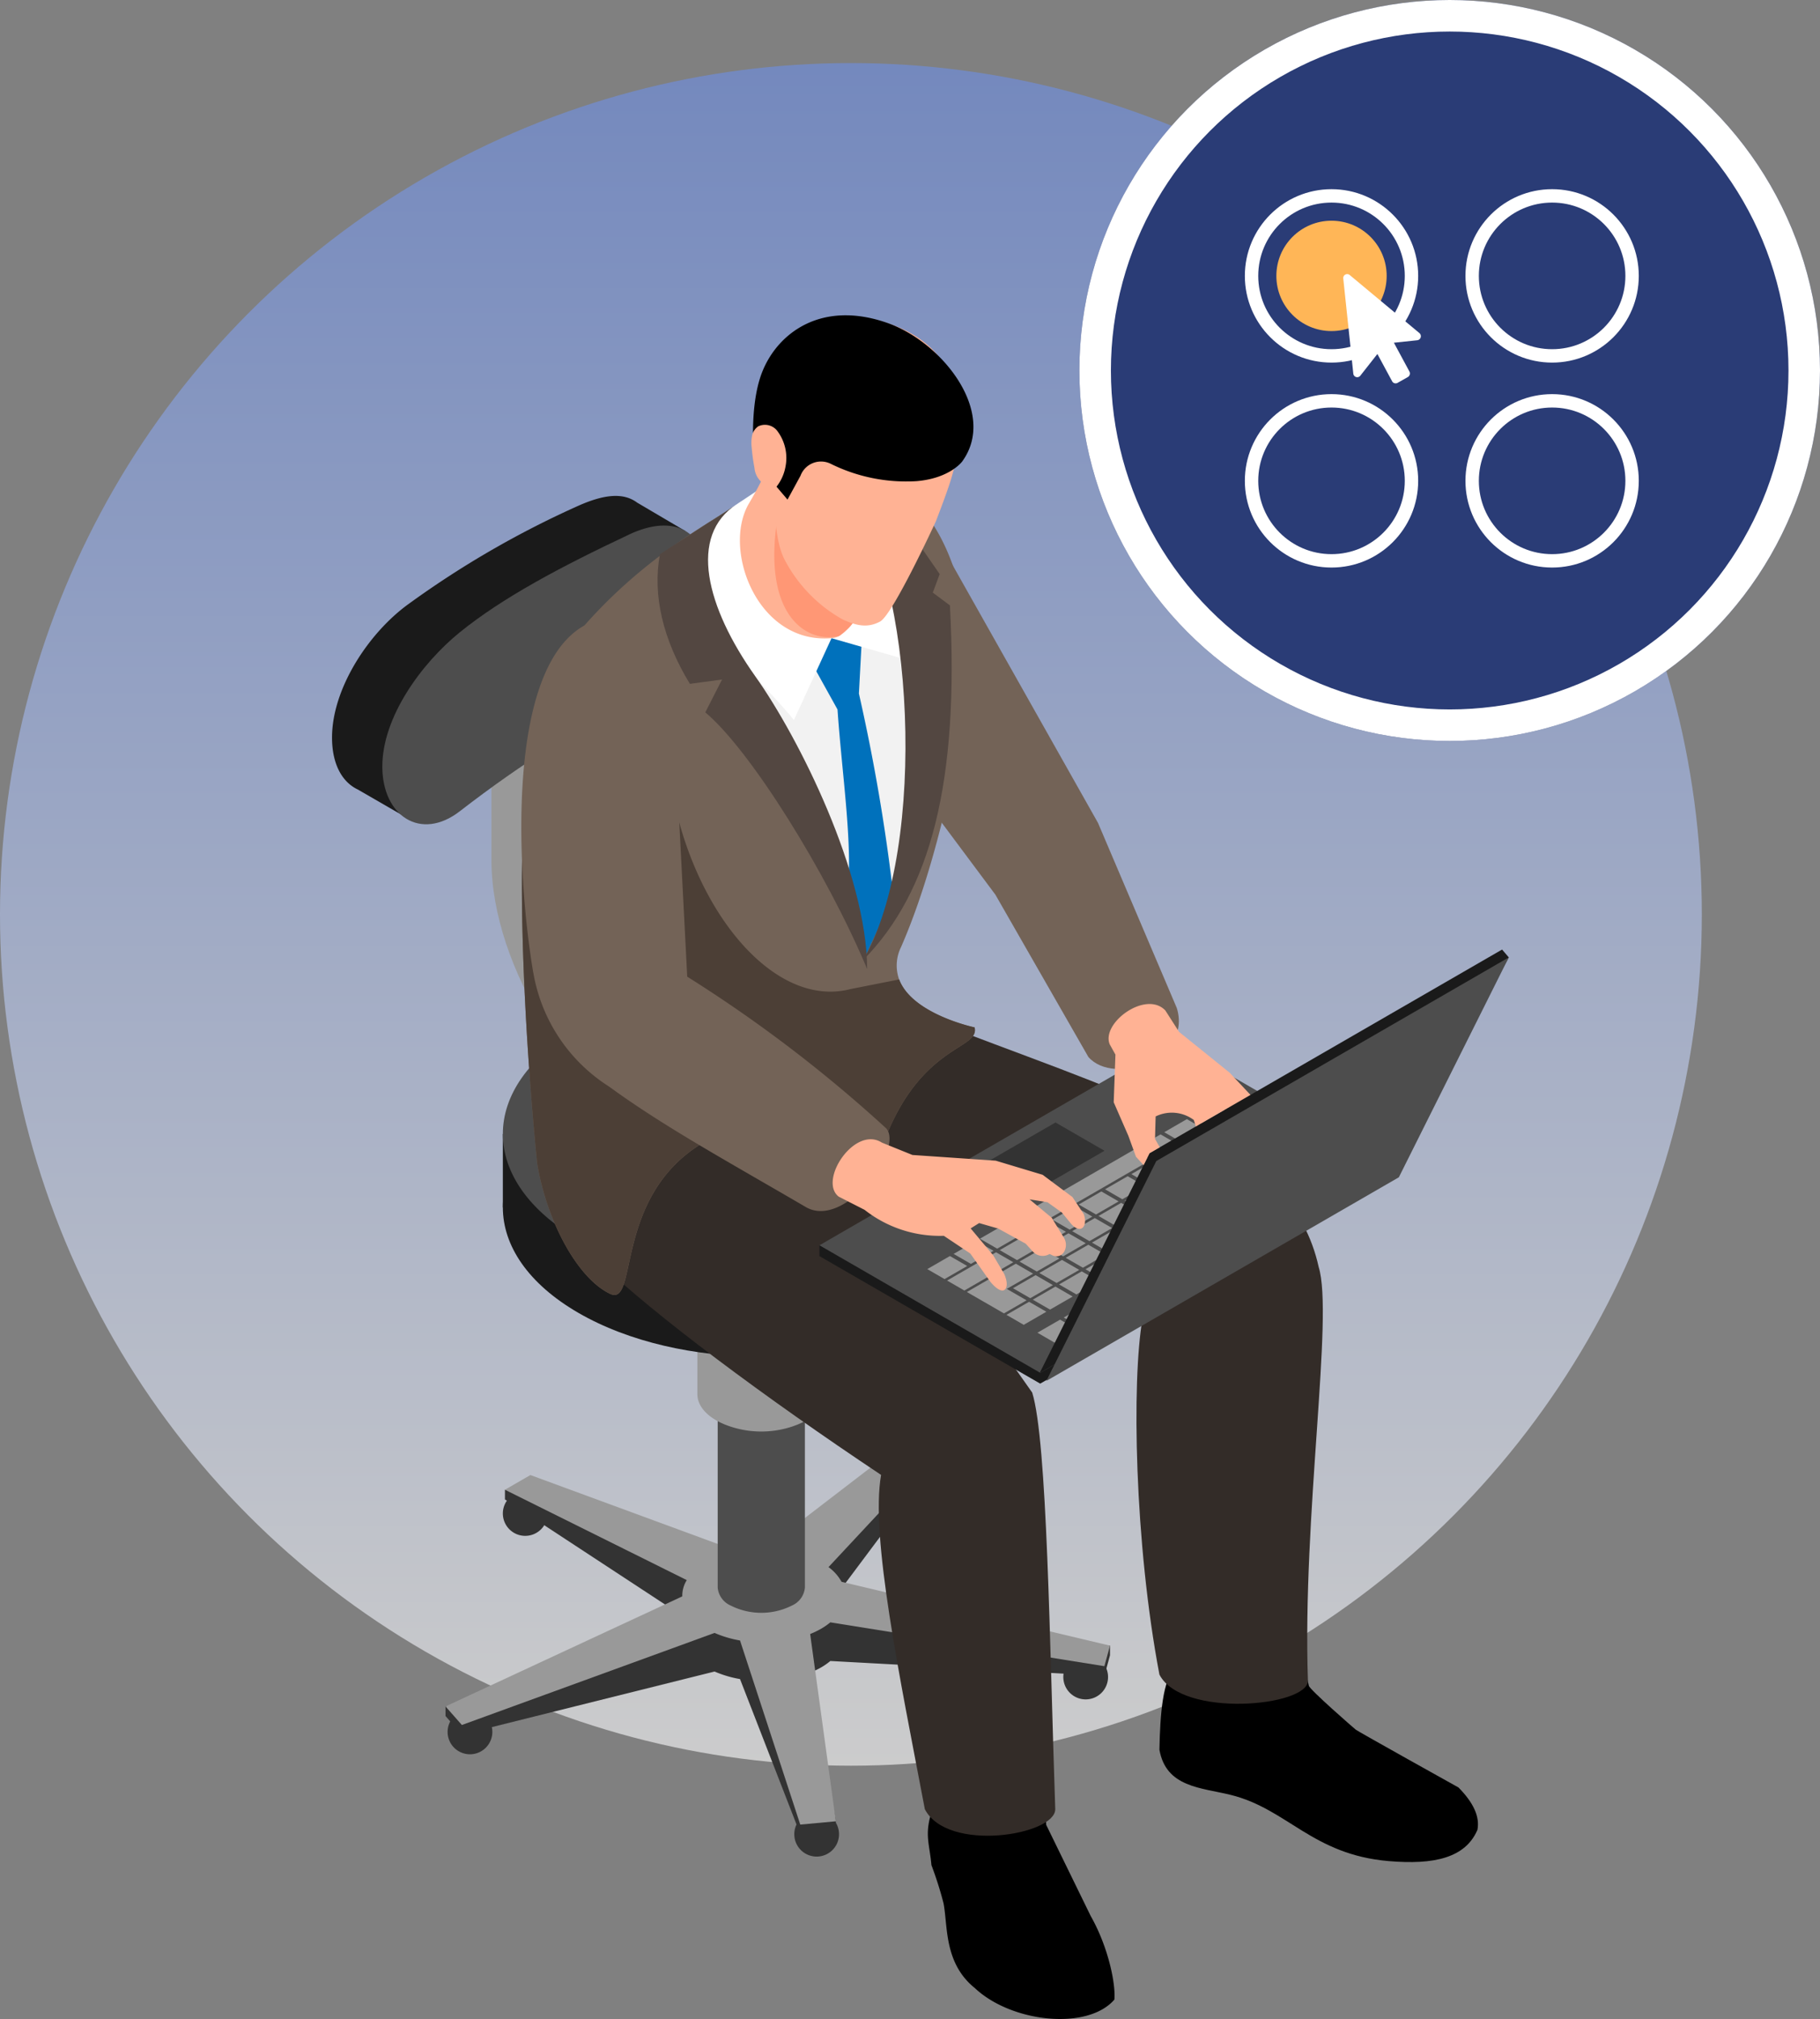 <svg xmlns="http://www.w3.org/2000/svg" xmlns:xlink="http://www.w3.org/1999/xlink" width="231" height="256.137" viewBox="0 0 231 256.137"><rect x="0" y="0" width="231" height="256.137" fill="#808080" stroke="none"/><defs><style>.a{opacity:0.6;fill:url(#a);}.b{fill:#333;}.c{fill:#999;}.d{fill:#4d4d4d;}.e{fill:#1a1a1a;}.f{fill:#736357;}.g{fill:#332c28;}.h{fill:#f2f2f2;}.i{fill:#0071bc;}.j{fill:#fff;}.k{fill:#534741;}.l{fill:#ffb294;}.m{fill:#ffd8c9;}.n{fill:#ff9775;}.o{fill:#4c3f36;}.p{clip-path:url(#b);}.q,.u{fill:none;}.q,.r{stroke:#fff;}.q{stroke-width:1.7px;}.r{fill:#2a3c76;stroke-width:4px;}.s{fill:#ffb657;}.t{stroke:none;}</style><linearGradient id="a" x1="0.5" y1="-0.735" x2="0.5" y2="1" gradientUnits="objectBoundingBox"><stop offset="0" stop-color="#003cd5"/><stop offset="1" stop-color="#fff"/></linearGradient><clipPath id="b"><path d="M143.279-103.657,120.673-90.606l-3.416,6.858-8.025-23.178,1.619-2.606,18.431-14.036,14,19.911" transform="translate(-109.232 123.568)"/></clipPath></defs><g transform="translate(-243 -4561)"><circle class="a" cx="108" cy="108" r="108" transform="translate(243 4569)"/><g transform="translate(1451.994 2101.657)"><path class="b" d="M59.326-46.612a2.838,2.838,0,0,1-2.839,2.836,2.838,2.838,0,0,1-2.839-2.836,2.84,2.84,0,0,1,2.839-2.841,2.84,2.84,0,0,1,2.839,2.841" transform="translate(-1205.831 2725.669)"/><path class="b" d="M90.822-37.324a2.838,2.838,0,0,1-2.838,2.838,2.838,2.838,0,0,1-2.839-2.838,2.84,2.84,0,0,1,2.839-2.839,2.839,2.839,0,0,1,2.838,2.839" transform="translate(-1193.325 2729.358)"/><path class="b" d="M115.262-51.6a2.838,2.838,0,0,1-2.838,2.839,2.838,2.838,0,0,1-2.838-2.839,2.838,2.838,0,0,1,2.838-2.839,2.838,2.838,0,0,1,2.838,2.839" transform="translate(-1183.62 2723.691)"/><path class="b" d="M100.07-70.165a2.839,2.839,0,0,1-2.838,2.838,2.84,2.84,0,0,1-2.84-2.838A2.839,2.839,0,0,1,97.231-73a2.839,2.839,0,0,1,2.838,2.839" transform="translate(-1189.653 2716.318)"/><path class="b" d="M64.345-66.448a2.839,2.839,0,0,1-2.838,2.838,2.84,2.84,0,0,1-2.84-2.838,2.839,2.839,0,0,1,2.84-2.838,2.838,2.838,0,0,1,2.838,2.838" transform="translate(-1203.838 2717.794)"/><path class="b" d="M102.068-53.263,115.915-71.78V-73l-4.074.026L94.036-55.628a17.449,17.449,0,0,0-3.581.33L64.232-68.623,61-67.984v1.228L84.08-51.617a3.76,3.76,0,0,0-.57,2.067L53.459-40.5v1.224l2.076,2.353,32.072-8a14.183,14.183,0,0,0,3.231.957l7.646,19.672L103-24.7v-1.228L99.74-44.778a11.018,11.018,0,0,0,1.4-.671,8.408,8.408,0,0,0,1.163-.81l34.78,1.883.715-2.606v-1.226L103.724-51.4a5.748,5.748,0,0,0-1.656-1.866" transform="translate(-1205.906 2716.318)"/><path class="c" d="M102.068-57.829l13.847-14.835-4.074-1.2L94.036-60.194a17.461,17.461,0,0,0-3.581.327L64.232-69.51,61-67.644,84.08-56.183a3.754,3.754,0,0,0-.57,2.066L53.459-40.155,55.535-37.8l32.072-11.68a14.035,14.035,0,0,0,3.231.958l7.646,23.356L103-25.583,99.74-49.342a11.033,11.033,0,0,0,1.4-.674,8.545,8.545,0,0,0,1.163-.807l34.78,5.562.715-2.606-34.075-8.1a5.759,5.759,0,0,0-1.656-1.865" transform="translate(-1205.906 2715.978)"/><path class="d" d="M88.535-78.714a4.139,4.139,0,0,0-.9-.688,8.651,8.651,0,0,0-7.827,0,4.127,4.127,0,0,0-.905.688h-.716v26.059a2.752,2.752,0,0,0,1.621,2.26,8.651,8.651,0,0,0,7.827,0,2.752,2.752,0,0,0,1.621-2.26V-78.714h-.717" transform="translate(-1196.089 2713.406)"/><path class="d" d="M87.631-80.529c2.161,1.248,2.161,3.273,0,4.521a8.646,8.646,0,0,1-7.827,0c-2.161-1.248-2.161-3.273,0-4.521a8.651,8.651,0,0,1,7.827,0" transform="translate(-1196.089 2712.958)"/><path class="c" d="M91.51-91.584a8.161,8.161,0,0,0-3.739-1.981,12.764,12.764,0,0,0-6.643,0,8.153,8.153,0,0,0-3.739,1.981h-1.05v19.812c0,1.66,1.521,3.32,4.562,4.225a12.5,12.5,0,0,0,7.1,0c3.041-.905,4.562-2.565,4.562-4.225V-91.584H91.51" transform="translate(-1196.821 2707.98)"/><path class="d" d="M88-95.151c6.083,1.81,6.083,6.643,0,8.451a12.441,12.441,0,0,1-7.1,0c-6.083-1.809-6.083-6.641,0-8.451a12.463,12.463,0,0,1,7.1,0" transform="translate(-1196.821 2707.32)"/><path class="c" d="M97.509-72.784,81.651-81.94c-13.47-7.777-24.021-24.515-24.021-38.106v-23h5.6v23c0,11.583,9.521,26.5,21.223,33.26l15.858,9.155-2.8,4.848" transform="translate(-1204.249 2688.508)"/><path class="e" d="M58.667-92.4h65.6v-9.315h-65.6Z" transform="translate(-1203.838 2704.917)"/><path class="e" d="M114.658-103.059c12.809,7.4,12.809,19.388,0,26.781s-33.575,7.395-46.384,0-12.809-19.384,0-26.781,33.575-7.393,46.384,0" transform="translate(-1203.838 2702.183)"/><path class="d" d="M114.658-109.725c12.809,7.4,12.809,19.386,0,26.779s-33.575,7.395-46.384,0-12.809-19.384,0-26.779,33.575-7.395,46.384,0" transform="translate(-1203.838 2699.535)"/><path class="e" d="M81.914-158.781l6.053,3.563-3.7,3.189c-.32,6.121-4.579,13.283-9.8,16.3L60.5-127.67,52.148-119.1l-5.736-3.311c-1.988-.944-3.264-3.22-3.264-6.586,0-6.27,4.723-13.4,9.832-17.031a120.088,120.088,0,0,1,21.486-12.4c3.15-1.388,5.646-1.723,7.448-.345" transform="translate(-1210 2681.909)"/><path class="d" d="M79.034-155.822c-8.721,4.1-16.074,8.017-21.486,12.4-4.871,3.947-9.831,10.759-9.831,17.027s4.871,9.513,9.831,5.677c8.046-6.22,15.684-11,21.856-13.617,5.771-2.453,9.463-9.547,9.463-15.818s-4.158-8.343-9.833-5.674" transform="translate(-1208.186 2682.981)"/><path class="f" d="M96.266-125.351l10.466,14.035,11.806,20.593c3.286,3.746,13.216.192,11.219-6.218l-10-23.48L100.809-154l-5.754,12.276,1.211,16.374" transform="translate(-1189.39 2684.157)"/><path d="M120.252-50.472c-1.5,1.652-1.847,5.747-1.935,10.4.848,4.786,5.312,4.8,9.039,5.724,7.2,1.772,10.354,7.576,20.065,8.4,5.773.492,9.729-.41,11.258-3.963.324-1.669-.512-3.465-2.407-5.378,0,0-12.713-7.075-13.036-7.334s-5.877-5.1-5.951-5.569-2.662-10.914-2.662-10.914l-12.953-1.121-1.42,9.755" transform="translate(-1180.153 2721.392)"/><path d="M98.3-38.88c-1.679,4.094-.85,5.075-.568,8.241A46.061,46.061,0,0,1,99.267-25.8c.562,2.887.031,7.585,3.982,10.765,4.656,4.38,14.3,5.4,17.705,1.453.177-2.053-.792-6.7-3-10.591L112.3-35.745l-.523-8.567L98.321-47.123,98.3-38.88" transform="translate(-1188.506 2726.594)"/><path class="g" d="M67.28-83.725c7.208,6.894,21.175,17.3,35.975,27.16-1.38,7.813,2.378,25.682,5.553,42.41,2.866,5.536,16.551,3.293,16.551,0-.712-20.826-1.009-46.727-2.925-52.858-9.537-13.6-18.911-25.821-27.484-31.336L80.233-106.5,67.28-96.079v12.354" transform="translate(-1200.418 2703.019)"/><path class="g" d="M85.262-89.459c7.208,6.894,32.21,8.524,44.03,15.356-1.38,7.813-1.027,28.4,2.149,45.125,2.865,5.536,18.849,4.065,18.849.771-.712-20.826,3.282-46.347,1.365-52.479-3.4-15.513-22.071-20.994-45.53-29.927l-6.943-1.567-6.971,2.049-6.95,20.672" transform="translate(-1193.278 2700.762)"/><path class="f" d="M106.111-76.9l-.119.331a3.616,3.616,0,0,1-2.857,2.412c-2.232.414-5.325-.642-8.634-1.7C90.615-77.1,86.434-78.334,83-77.2,72.034-70.3,75.186-56.564,71.583-58.287c-4.269-2.044-8.1-9.508-9.244-16.534,0,0-3.248-30.711-1.348-50.139.483-4.977,1.3-9.209,2.6-12,7.979-11.676,17.882-17.97,27.214-23.07l19.937,1.729c4.2,4.675,6.118,11.765,6.744,20.207,0,0-2.545,21.165-8.969,35.832a5.254,5.254,0,0,0-.239,4.1c1.668,4.418,9.577,6.08,9.577,6.08.7,2.9-7.076,2.051-11.746,15.181" transform="translate(-1203.152 2681.761)"/><path class="h" d="M91.94-147.211l-14.773-1.3,19.8,43.791c8.024-15.228,10.8-30.115,4.3-47.317l-9.328,4.828" transform="translate(-1196.492 2684.936)"/><path class="i" d="M87.77-148.061l-.906,5.544,3.083,5.558c.556,8.122,1.944,17.035,1.293,23.26l2.194,8.107,3.614-7.713a239.912,239.912,0,0,0-4.385-25.673l.368-6.864-3.621-2.738-1.641.52" transform="translate(-1192.642 2686.309)"/><path class="j" d="M86.581-161.436l-8.574,5.691c-5.078,11.92,4.529,17.828,10.49,25.227L93.272-140.9l9.36,2.684-1.989-17.765-14.062-5.45" transform="translate(-1196.727 2681.205)"/><path class="k" d="M82.837-158.929c-6.308,4.009-3.9,13.151,2.291,21.867,5.582,7.855,14.146,25.035,14.2,37.14-5.16-12.3-14.891-27.858-20.546-32.563l2.129-4.169-4.083.551c-3.422-5.612-4.769-11.286-3.8-16.448l9.817-6.378" transform="translate(-1198.259 2682.2)"/><path class="k" d="M90.237-159.107c7.923,9.064,9.979,43.771,1.639,58.205,8.545-8.671,12.2-22.569,11-44.983l-2.174-1.622.873-2.349L95-159.357l-4.762.25" transform="translate(-1191.302 2682.03)"/><path class="l" d="M93.773-140.976c-.8.717-1.059,1-1.942,1.075-9.381.8-13.883-11.182-10.515-17.029a46.721,46.721,0,0,0,3.434-7.03l13.3,9.409a6.738,6.738,0,0,1-.357,3.39c-1.152,3.37-1.513,8.043-3.918,10.186" transform="translate(-1195.286 2680.202)"/><path class="m" d="M89.276-146.561a8.744,8.744,0,0,0,.894-.749,5.376,5.376,0,0,0,.653-.7,4.965,4.965,0,0,1-1.548,1.451" transform="translate(-1191.684 2686.535)"/><path class="n" d="M90.263-141.949c-4.123,0-8.812-4.48-6.162-17.158l11.644,6.054c-.93,2.718-.772,6.89-2.559,9.446a5.374,5.374,0,0,1-.653.7,8.747,8.747,0,0,1-.894.749c-.037.022-.075.043-.113.065a5.674,5.674,0,0,1-1.261.142" transform="translate(-1194.046 2682.13)"/><path class="l" d="M84.257-156.19s-.905,6.995.868,10.867a18.5,18.5,0,0,0,7.47,7.8c1.7.767,3.117,1.151,4.759.274s7.089-12.73,7.089-12.73c1.8-4.7,2.281-6.143,2.748-8.969.687-4.163,1.246-13.769-10.552-16.627A11.59,11.59,0,0,0,83.5-169.85c-2.043,3.558-1.654,11.473-1.654,11.473l2.416,2.187" transform="translate(-1194.648 2675.444)"/><path d="M81.57-157.6l4.2,4.923,1.648-3.023a2.781,2.781,0,0,1,3.8-1.537,21.572,21.572,0,0,0,10.918,2.222c4.252-.352,5.808-2.5,5.808-2.5,4.5-6.2-2.5-15.092-9.443-17.553-8.435-2.984-14,1.28-15.944,6.207-1.77,4.48-1,11.26-1,11.26" transform="translate(-1194.811 2675.399)"/><path class="l" d="M84.5-165.373a1.97,1.97,0,0,0-2.38-.542,1.893,1.893,0,0,0-.793,1.211,4.886,4.886,0,0,0-.045,1.479,24.594,24.594,0,0,0,.349,2.558,2.744,2.744,0,0,0,.907,1.831c.589.41,1.194,1.164,1.768.734a5.74,5.74,0,0,0,1.266-2.688,5.692,5.692,0,0,0-1.072-4.582" transform="translate(-1194.87 2679.342)"/><path class="e" d="M160.186-92.937,115.449-67.108,87.43-83.284v-1.377l44.737-24.452,28.018,16.176" transform="translate(-1192.417 2701.98)"/><path class="d" d="M160.186-93.922l-44.737,25.83L87.43-84.27,132.168-110.1l28.018,16.175" transform="translate(-1192.417 2701.59)"/><path class="c" d="M136.216-97.4l-2.873,1.657-2.191-1.263,2.872-1.659,2.192,1.265" transform="translate(-1175.056 2706.129)"/><path class="c" d="M133.824-96.019l-2.873,1.658-2.191-1.265,2.872-1.658,2.192,1.265" transform="translate(-1176.006 2706.677)"/><path class="c" d="M131.431-94.637l-2.872,1.657-2.191-1.265,2.872-1.66,2.191,1.267" transform="translate(-1176.956 2707.225)"/><path class="c" d="M129.04-93.257l-2.873,1.66-2.191-1.267,2.872-1.658,2.192,1.265" transform="translate(-1177.906 2707.774)"/><path class="c" d="M126.647-91.876l-2.872,1.658-2.191-1.265,2.872-1.658,2.191,1.265" transform="translate(-1178.855 2708.322)"/><path class="c" d="M124.256-90.5l-2.873,1.66L119.192-90.1l2.872-1.657,2.192,1.262" transform="translate(-1179.805 2708.871)"/><path class="c" d="M121.864-89.113l-2.872,1.658L116.8-88.722l2.872-1.658,2.191,1.267" transform="translate(-1180.755 2709.419)"/><path class="c" d="M119.472-87.732,116.6-86.076l-2.191-1.263L117.281-89l2.192,1.266" transform="translate(-1181.705 2709.967)"/><path class="c" d="M117.08-86.352l-2.872,1.658-2.191-1.265,2.872-1.658,2.191,1.265" transform="translate(-1182.654 2710.516)"/><path class="c" d="M114.688-84.97l-2.873,1.657-2.191-1.265,2.872-1.66,2.192,1.267" transform="translate(-1183.604 2711.064)"/><path class="c" d="M112.3-83.591l-2.872,1.66L107.233-83.2l2.873-1.658,2.191,1.265" transform="translate(-1184.554 2711.612)"/><path class="c" d="M133.4-99.024l-2.872,1.66L128.34-98.63l2.872-1.66,2.191,1.265" transform="translate(-1176.173 2705.484)"/><path class="c" d="M131.011-97.643l-2.873,1.66-2.191-1.267,2.872-1.658,2.192,1.265" transform="translate(-1177.123 2706.032)"/><path class="c" d="M128.619-96.261,125.747-94.6l-2.191-1.265,2.872-1.66,2.191,1.267" transform="translate(-1178.073 2706.581)"/><path class="c" d="M126.227-94.882l-2.873,1.66-2.191-1.267,2.872-1.656,2.192,1.263" transform="translate(-1179.023 2707.13)"/><path class="c" d="M123.835-93.5l-2.872,1.657-2.191-1.265,2.872-1.657,2.191,1.265" transform="translate(-1179.972 2707.677)"/><path class="c" d="M121.443-92.119l-2.873,1.658-2.191-1.265,2.872-1.658,2.192,1.265" transform="translate(-1180.922 2708.226)"/><path class="c" d="M119.051-90.737l-2.872,1.657-2.192-1.265L116.86-92l2.191,1.267" transform="translate(-1181.872 2708.774)"/><path class="c" d="M116.66-89.356,113.787-87.7,111.6-88.963l2.873-1.66,2.191,1.267" transform="translate(-1182.822 2709.323)"/><path class="c" d="M114.268-87.976l-2.872,1.66L109.2-87.583l2.873-1.658,2.191,1.265" transform="translate(-1183.771 2709.871)"/><path class="c" d="M111.876-86.594,109-84.937,106.812-86.2l2.873-1.66,2.191,1.267" transform="translate(-1184.721 2710.419)"/><path class="c" d="M109.484-85.215l-2.872,1.66-2.192-1.267,2.873-1.656,2.191,1.263" transform="translate(-1185.671 2710.968)"/><path class="c" d="M131.6-100.062,128.732-98.4l-2.191-1.265,2.872-1.657,2.192,1.265" transform="translate(-1176.887 2705.072)"/><path class="c" d="M129.213-98.68l-2.872,1.656-2.192-1.263,2.873-1.66,2.191,1.267" transform="translate(-1177.837 2705.62)"/><path class="c" d="M126.821-97.3l-2.873,1.66-2.191-1.267,2.873-1.658,2.191,1.265" transform="translate(-1178.787 2706.169)"/><path class="c" d="M124.429-95.918l-2.872,1.658-2.192-1.265,2.873-1.66,2.191,1.267" transform="translate(-1179.737 2706.717)"/><path class="c" d="M122.037-94.539l-2.873,1.66-2.191-1.265,2.873-1.66,2.191,1.265" transform="translate(-1180.686 2707.265)"/><path class="c" d="M119.645-93.157l-2.872,1.66-2.192-1.267,2.873-1.658,2.191,1.265" transform="translate(-1181.636 2707.813)"/><path class="c" d="M117.253-91.776l-2.873,1.658-2.191-1.265,2.873-1.658,2.191,1.265" transform="translate(-1182.586 2708.362)"/><path class="c" d="M114.861-90.4l-2.872,1.657L109.8-90l2.873-1.657,2.191,1.265" transform="translate(-1183.536 2708.91)"/><path class="c" d="M112.47-89.013,109.6-87.357l-2.191-1.263,2.873-1.66,2.191,1.267" transform="translate(-1184.485 2709.458)"/><path class="c" d="M110.077-87.633l-2.872,1.66-2.192-1.267,2.873-1.658,2.191,1.265" transform="translate(-1185.435 2710.007)"/><path class="c" d="M129.807-101.1l-2.872,1.657-2.192-1.265,2.873-1.657,2.192,1.265" transform="translate(-1177.602 2704.66)"/><path class="c" d="M127.415-99.721l-2.873,1.66-2.192-1.266,2.872-1.656,2.192,1.262" transform="translate(-1178.551 2705.208)"/><path class="c" d="M125.023-98.337l-2.872,1.656-2.192-1.263,2.873-1.66,2.192,1.267" transform="translate(-1179.501 2705.756)"/><path class="c" d="M122.631-96.957,119.759-95.3l-2.192-1.263,2.872-1.66,2.192,1.265" transform="translate(-1180.451 2706.305)"/><path class="c" d="M120.239-95.576l-2.872,1.658-2.192-1.265,2.873-1.66,2.192,1.267" transform="translate(-1181.401 2706.853)"/><path class="c" d="M117.847-94.194l-2.873,1.657L112.783-93.8l2.872-1.66,2.192,1.267" transform="translate(-1182.35 2707.401)"/><path class="c" d="M115.455-92.815l-2.872,1.66-2.192-1.267,2.873-1.658,2.192,1.265" transform="translate(-1183.3 2707.949)"/><path class="c" d="M113.064-91.434l-2.873,1.657L108-91.041l2.872-1.657,2.192,1.265" transform="translate(-1184.25 2708.498)"/><path class="c" d="M110.671-90.055l-2.872,1.66-2.192-1.266,2.873-1.656,2.192,1.262" transform="translate(-1185.2 2709.047)"/><path class="c" d="M108.4-85.291l-2.513-1.449,3.342-1.93-2.192-1.267-3.341,1.93-.839.485-2.034,1.175,1.866,1.077.327.186,2.512,1.453,2.873-1.66" transform="translate(-1187.099 2709.594)"/><path class="c" d="M124.741-99.7l.875-.506,3.342-1.93-2.192-1.265-3.341,1.928-.875.506-2,1.153,2.191,1.265,2-1.151" transform="translate(-1179.265 2704.247)"/><path class="c" d="M123.224-99.378l-2.873,1.66-2.191-1.265,2.872-1.658,2.192,1.263" transform="translate(-1180.215 2705.344)"/><path class="c" d="M120.832-98l-2.873,1.66L115.769-97.6l2.873-1.656L120.832-98" transform="translate(-1181.165 2705.893)"/><path class="c" d="M118.44-96.613l-2.873,1.656-2.191-1.265,2.872-1.658,2.192,1.267" transform="translate(-1182.115 2706.44)"/><path class="c" d="M116.048-95.234l-2.873,1.657-2.191-1.265,2.873-1.657,2.191,1.265" transform="translate(-1183.064 2706.99)"/><path class="c" d="M113.657-93.852,110.784-92.2l-2.191-1.263,2.872-1.66,2.192,1.267" transform="translate(-1184.014 2707.537)"/><path class="c" d="M111.264-92.472l-2.873,1.659L106.2-92.079l2.873-1.658,2.191,1.265" transform="translate(-1184.964 2708.085)"/><path class="c" d="M108.873-91.09,106-89.431,103.809-90.7l2.872-1.66,2.192,1.267" transform="translate(-1185.913 2708.634)"/><path class="c" d="M104.559-88.052l.491-.283,2.38-1.375-2.191-1.265L102.858-89.6l-.491.283-3.341,1.928,2.192,1.266,3.342-1.93" transform="translate(-1187.813 2709.183)"/><path class="c" d="M126.21-103.176l-2.873,1.656-2.191-1.263,2.873-1.66,2.191,1.267" transform="translate(-1179.03 2703.835)"/><path class="c" d="M123.818-101.8l-2.873,1.658-2.191-1.263,2.872-1.66,2.192,1.265" transform="translate(-1179.979 2704.383)"/><path class="c" d="M121.426-100.415l-2.873,1.66-2.191-1.267,2.873-1.658,2.191,1.265" transform="translate(-1180.929 2704.932)"/><path class="c" d="M108.03-90.487l1.436-.829.47-.272,2.872-1.658.469-.272,2.873-1.657.469-.271,2.872-1.66,3.342-1.927-2.192-1.267L117.3-98.368l-2.873,1.655-.469.272-2.872,1.658-.469.271-2.873,1.658-.469.27-1.436.829-1.436.831,2.191,1.265,1.436-.829" transform="translate(-1185.678 2705.48)"/><path class="c" d="M107.074-92.128,104.2-90.472l-2.192-1.263,2.873-1.66,2.191,1.267" transform="translate(-1186.628 2708.222)"/><path class="c" d="M104.682-90.748l-2.872,1.66-2.191-1.267,2.872-1.658,2.191,1.265" transform="translate(-1187.577 2708.77)"/><path class="c" d="M102.291-89.366l-2.872,1.657-2.192-1.265,2.873-1.66,2.191,1.267" transform="translate(-1188.527 2709.318)"/><path class="b" d="M118.561-99.172l-12.2,7.047-6.219-3.592,12.2-7.045,6.22,3.59" transform="translate(-1187.371 2704.503)"/><path class="e" d="M166.124-118.462l-44.737,25.83L107.434-64.739l44.737-25.829,14.809-26.9-.855-1" transform="translate(-1184.474 2698.268)"/><path class="d" d="M166.737-117.749,122-91.918,108.045-64.026l44.738-25.829,13.954-27.895" transform="translate(-1184.232 2698.551)"/><path class="o" d="M72.148-67.374a1.316,1.316,0,0,1-.565-.147c-4.269-2.044-8.1-9.508-9.244-16.534,0,0-1.943-18.371-1.944-35.685,0-5.072.166-10.053.6-14.455l.8-2.584L79-134.441c1.722,15.332,11.03,28.59,20.549,28.59a10.158,10.158,0,0,0,2.541-.322l6.192-1.224c1.668,4.418,9.577,6.08,9.577,6.08a1.539,1.539,0,0,1,.044.346c0,2.509-7.316,2.256-11.789,14.835h0l-2.977,2.743h0a5.8,5.8,0,0,1-1.075.092,19.411,19.411,0,0,1-5.344-1.088c-.722-.222-1.462-.462-2.215-.7a29.379,29.379,0,0,0-8.487-1.789A9.56,9.56,0,0,0,83-86.432c-8.288,5.21-8.513,14.33-9.683,17.73-.288.838-.634,1.328-1.171,1.328" transform="translate(-1203.152 2690.995)"/><path class="f" d="M61.864-103.745A21.337,21.337,0,0,0,71.5-89.27c6.949,5.082,15.346,9.659,25,15.3,4.994,2.8,12.468-7.542,10.137-10.027A175.566,175.566,0,0,0,81.4-103.226l-1.259-24.418c-1.341-10.933-1.258-22.891-11.8-20.129-10.308,5.741-8.4,32.825-6.485,44.028" transform="translate(-1203.169 2686.47)"/><path class="l" d="M89.4-93.956l3.295,1.682a15.427,15.427,0,0,0,10.042,3.284l3.358,2.243,2.532,3.568c1.816,2.21,2.612.794,1.749-1.02l-1.369-2.314-2.862-3.416,1.079-.676,2.426.7,3.478,1.915.913,1a1.687,1.687,0,0,0,1.972.387l.164-.078.347.171A1.126,1.126,0,0,0,118-86.948a1.769,1.769,0,0,0-.023-1.809l-1.551-2.531-2.8-2.319,2.269.359,1.829,1.308,1.2,1.46c1.3,1.412,2.115.138,1.567-1.276l-1.426-2.152-3.783-2.822-5.956-1.791-10.567-.723-3.877-1.566c-3.456-2.215-8.107,4.821-5.481,6.854" transform="translate(-1191.941 2705.108)"/><g transform="translate(-1074.528 2572.673)"><g class="p" transform="translate(0 0)"><path class="l" d="M113.867-108.355l.7,1.257-.219,6.047,1.863,4.263.957,2.637,2.339,2.591c1.206,1.07,2.333-.37,1.606-2.125l-1.524-2.727.08-2.843a4.661,4.661,0,0,1,4.848.451l1.11,3.667.73,3.383c.409,2.772,2.557,2.564,2.494.3l-.565-4.107-.343-3.175,2.5,3.938,1.262,3.373c.806,1.926,2.633,1.74,2.336-.054l-.883-3.1-1.093-3.029,2.491,2.881.76,2.608a2,2,0,0,0,1.564,1.582.94.94,0,0,0,.745-1.453c.472-.289.374-1.225.158-1.736l-2.065-3.988-6.65-7.084-6.423-5.18L120.9-112.7c-2.494-2.617-8.248,1.652-7.036,4.348" transform="translate(-107.458 127.558)"/></g></g></g><g class="q" transform="translate(413 4611)"><circle class="t" cx="11" cy="11" r="11"/><circle class="u" cx="11" cy="11" r="10.15"/></g><g transform="translate(-12 -677)"><g class="r" transform="translate(392 5238)"><circle class="t" cx="47" cy="47" r="47"/><circle class="u" cx="47" cy="47" r="45"/></g><g class="q" transform="translate(441 5262)"><circle class="t" cx="11" cy="11" r="11"/><circle class="u" cx="11" cy="11" r="10.15"/></g><g class="q" transform="translate(413 5262)"><circle class="t" cx="11" cy="11" r="11"/><circle class="u" cx="11" cy="11" r="10.15"/></g><circle class="s" cx="7" cy="7" r="7" transform="translate(417 5266)"/><g class="q" transform="translate(441 5288)"><circle class="t" cx="11" cy="11" r="11"/><circle class="u" cx="11" cy="11" r="10.15"/></g><g class="q" transform="translate(413 5288)"><circle class="t" cx="11" cy="11" r="11"/><circle class="u" cx="11" cy="11" r="10.15"/></g></g><path class="j" d="M8.524,9.284H5.532L7.107,13.12a.524.524,0,0,1-.266.677l-1.387.6a.5.5,0,0,1-.658-.274L3.3,10.485.854,13A.5.5,0,0,1,0,12.637V.516A.5.5,0,0,1,.854.154L8.877,8.406A.517.517,0,0,1,8.524,9.284Z" transform="matrix(0.995, -0.105, 0.105, 0.995, 413.438, 4595.821)"/></g></svg>